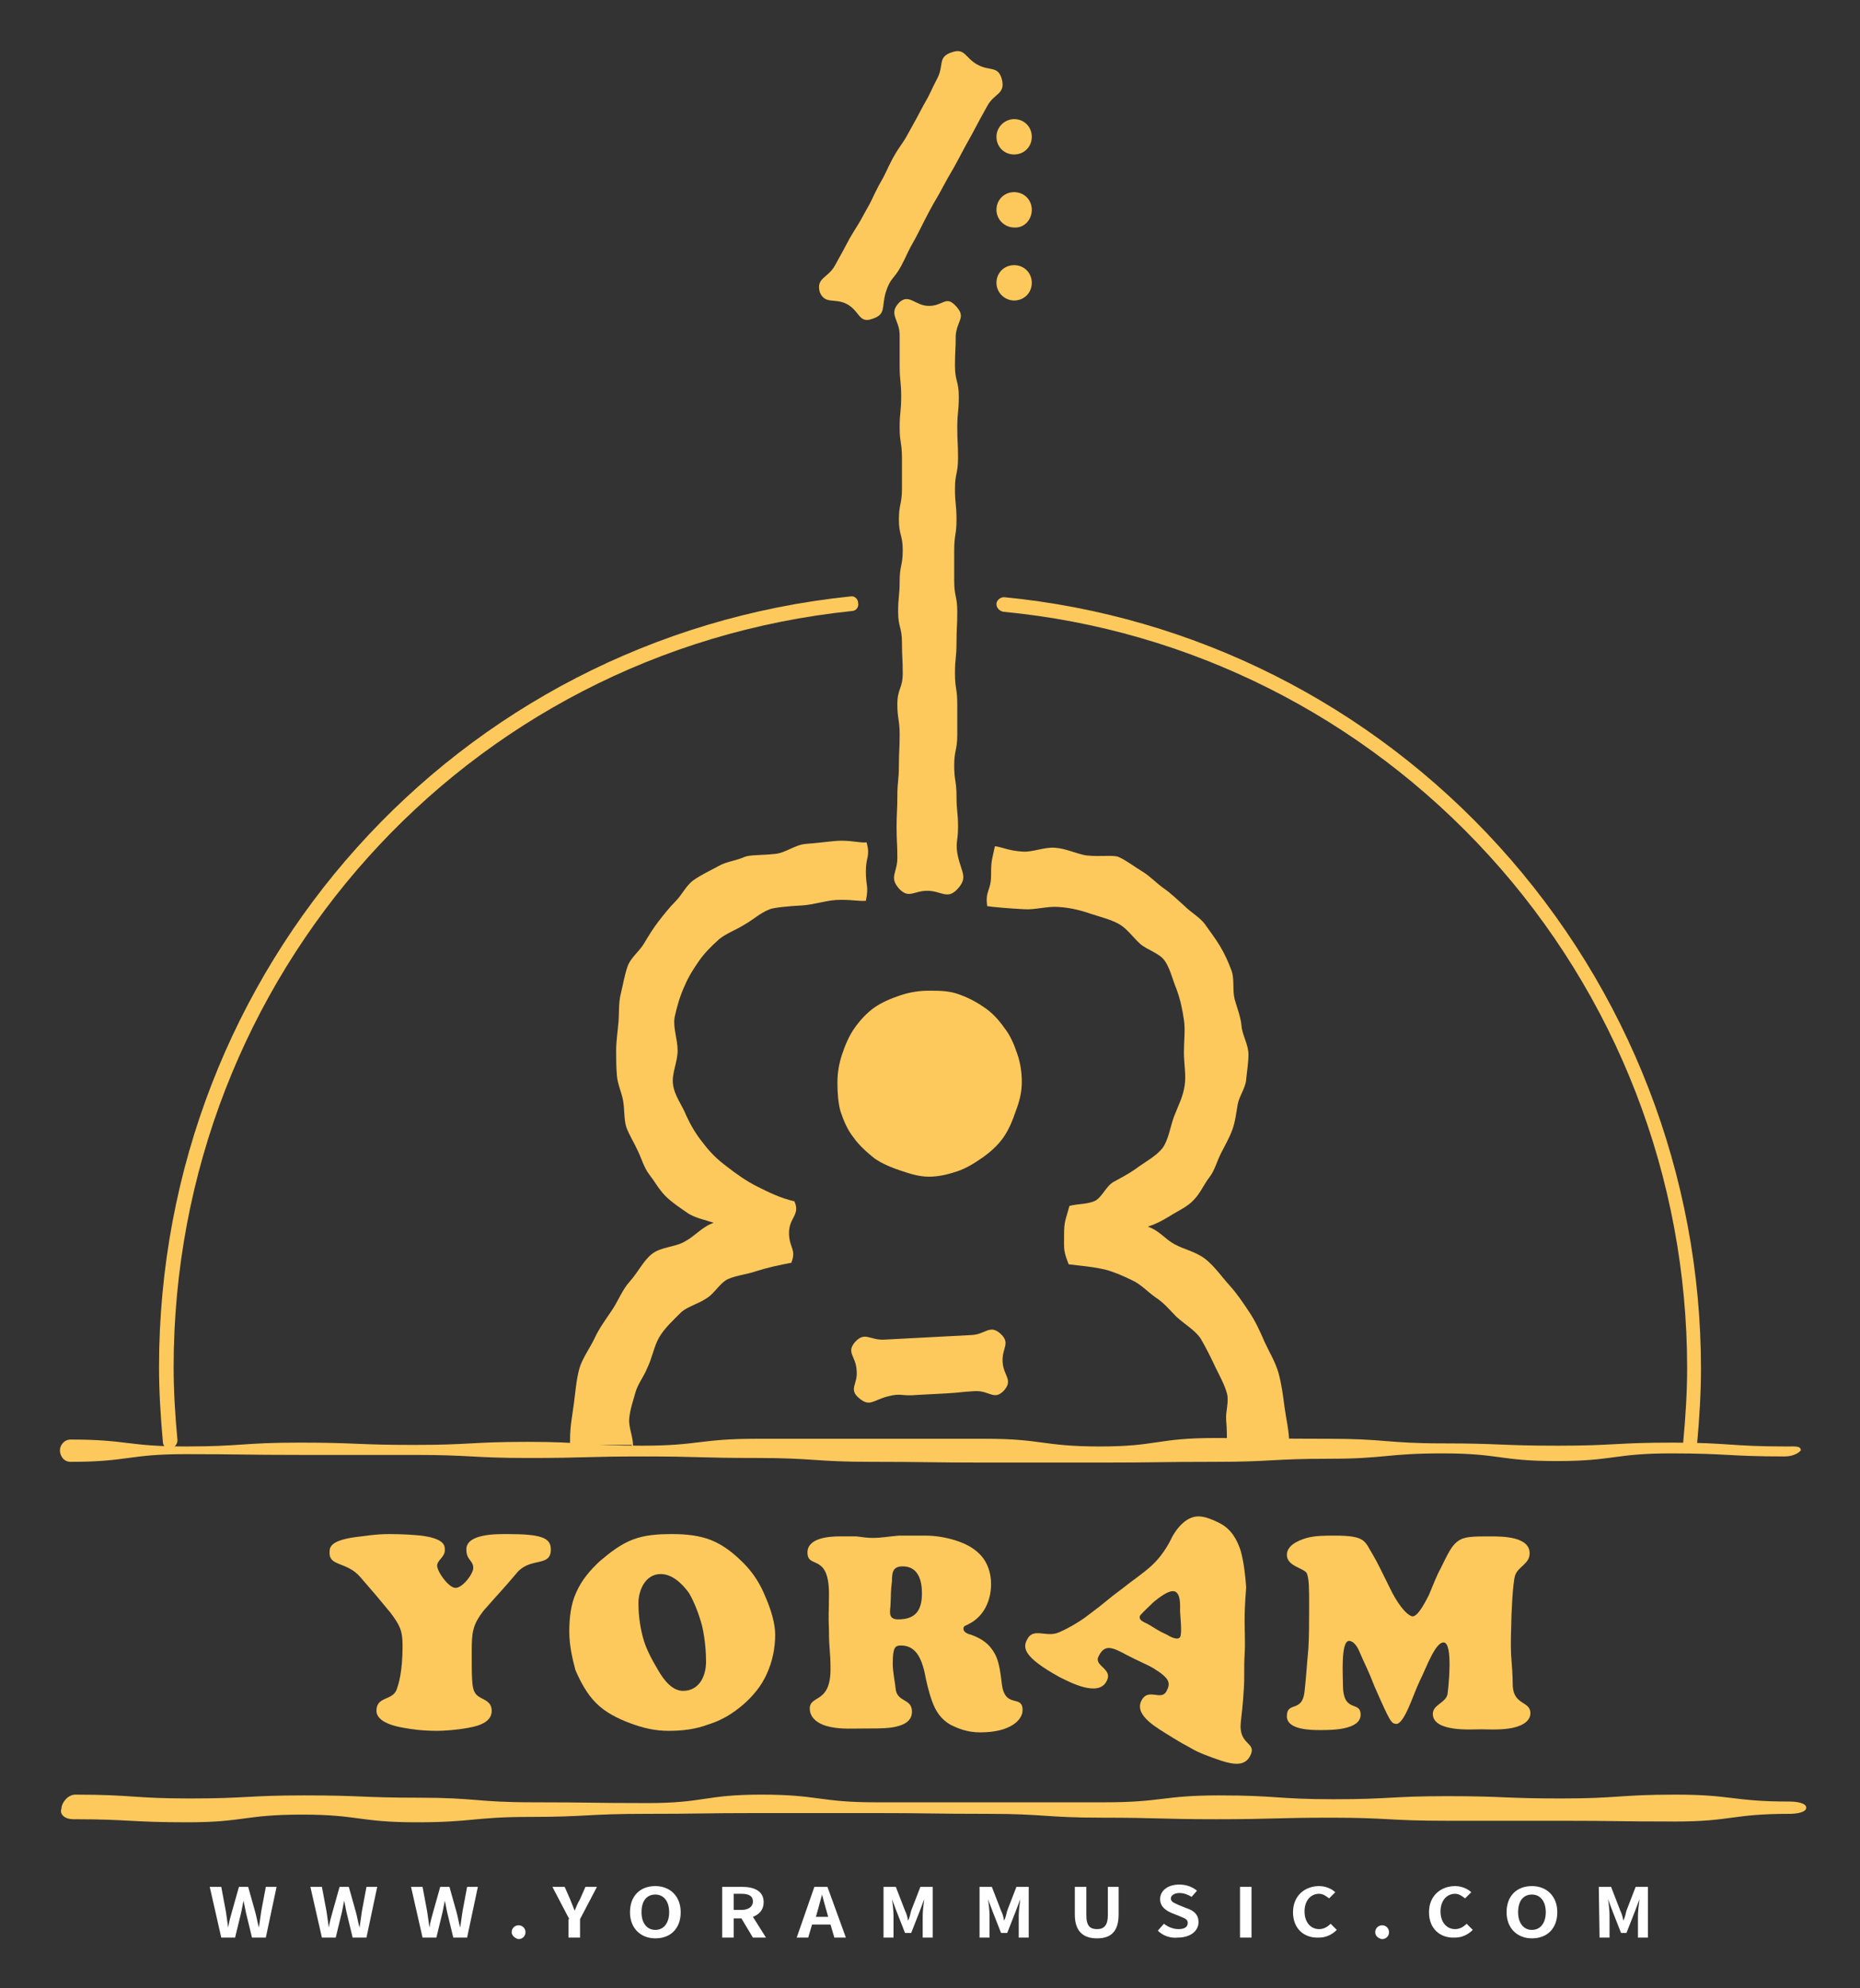 <?xml version="1.0" encoding="utf-8"?>
<!-- Generator: Adobe Illustrator 24.1.2, SVG Export Plug-In . SVG Version: 6.00 Build 0)  -->
<svg version="1.1" id="Layer_1" xmlns="http://www.w3.org/2000/svg" xmlns:xlink="http://www.w3.org/1999/xlink" x="0px" y="0px"
	 viewBox="0 0 242.1 258.7" style="enable-background:new 0 0 242.1 258.7;" xml:space="preserve">
<rect x="0" y="0" width="242.1" height="258.7" fill="#333333" stroke="none"/>
<style type="text/css">
	.st0{fill:#FDC95C;}
	.st1{fill:#FFFFFF;}
</style>
<g>
	<g>
		<g>
			<path class="st0" d="M63,209.5c-1.5,1.9-1.6,2.9-1.6,5.4c0,3.2,0,4.7,0.4,5.3c0.5,1,2.2,0.8,2.2,2.4c0,1.3-1.3,1.9-3,2.2
				c-1.6,0.3-3.3,0.4-4.1,0.4c-1.9,0-3.3-0.2-4.4-0.4c-2.9-0.5-3.5-1.5-3.5-2.2c0-1.9,2-1.3,2.6-2.7c0.3-0.8,0.8-2.4,0.8-5.8
				c0-2-0.4-2.7-1.6-4.3c-1.9-2.3-1.9-2.3-3.9-4.6c-1.7-2-4-1.4-4-3.1c0-0.6-0.2-1.6,3.3-2.1c1.1-0.1,2.5-0.4,4.5-0.4
				c1.7,0,3.1,0.1,4.1,0.2c3.2,0.4,3.1,1.4,3.1,1.9c0,0.9-1,1.3-1,2c0,0.8,1.5,2.9,2.4,2.9s2.3-1.8,2.3-2.6c0-1-0.9-1-0.9-2.4
				c0-2.1,4.1-2,5.4-2c4.4,0,5.6,0.5,5.6,2c0,2.3-2.5,1-4.3,2.9C65.2,207.1,65.1,207.1,63,209.5z"/>
		</g>
		<g>
			<path class="st0" d="M74.1,212.3c0-1.8,0.2-3.6,0.9-5.1c0.7-1.6,1.8-2.9,3.1-4.1c1.3-1.1,2.7-2.2,4.3-2.8
				c1.6-0.6,3.3-0.7,5.1-0.7c1.9,0,3.6,0.2,5.1,0.8c1.7,0.7,3,1.8,4.2,3c1.3,1.3,2.2,2.8,2.8,4.3c0.8,1.8,1.3,3.6,1.3,5
				c0,1.8-0.4,3.6-1.1,5.1c-0.7,1.6-1.9,3-3.2,4.1c-1.3,1.1-2.8,2-4.5,2.5c-1.6,0.6-3.3,0.8-5.1,0.8c-1.8,0-3.4-0.4-5-1
				s-3.2-1.4-4.4-2.6c-1.2-1.2-2-2.7-2.7-4.3C74.5,215.8,74.1,214.1,74.1,212.3z M86,204.8c-2,0-2.9,2.1-2.9,3.8
				c0,1,0.1,2.7,0.6,4.5c0.4,1.5,1.2,2.9,1.9,4.1c0.9,1.6,2,2.8,3.3,2.8c2.1,0,3-1.9,3-3.8c0-1.1-0.1-2.8-0.5-4.6
				c-0.4-1.5-1-3.1-1.7-4.3C88.7,205.9,87.4,204.8,86,204.8z"/>
		</g>
		<g>
			<path class="st0" d="M107.9,207.4c0-5.4-2.8-3.2-2.8-5.4c0-1.9,2.8-2.1,4.2-2.1c0.7,0,1.4,0,2.2,0c0.7,0.1,1.4,0.2,2.1,0.2
				c1.1,0,2.2-0.2,3.4-0.3c1.1,0,2.3,0,3.4,0c1.3,0,2.6,0.2,3.9,0.6c1.3,0.4,2.5,1,3.4,2c0.8,0.9,1.3,2.2,1.3,3.7
				c0,2.1-0.9,4.2-2.9,5.2c-0.3,0.2-0.7,0.2-0.7,0.6c0,0.5,0.6,0.7,1,0.8c1.4,0.5,2.4,1.2,3.1,2.5c0.5,0.9,0.7,2.2,0.9,3.9
				c0.4,3.3,2.7,1.3,2.7,3.4c0,1.3-1.6,2.9-5.5,2.9c-1.7,0-2.9-0.5-3.9-1c-1.2-0.7-1.9-1.7-2.4-3.1c-0.4-1.1-0.7-2.4-1-3.9
				c-0.4-1.6-1.1-3.3-3-3.3c-0.8,0-1.1,0.2-1.1,2.4c0,1,0.3,2.4,0.4,3.4c0.3,1.6,2.1,1.1,2.1,2.8c0,0.9-0.5,1.8-2.9,2.1
				c-0.9,0.1-2.2,0.1-3.8,0.1c-0.8,0-2.5,0.1-3.9-0.2c-1.5-0.3-2.7-1.1-2.7-2.4c0-1.8,2.7-0.6,2.7-5.1c0-2.5-0.2-2.5-0.2-5
				C107.8,209.9,107.9,209.9,107.9,207.4z M115.9,209c-0.1,0.9-0.2,1.7,1,1.7c2.3,0,3.1-1.2,3.1-3.4c0-1.7-0.5-3.5-2.5-3.5
				c-1.3,0-1.4,0.8-1.4,1.9C115.9,207.3,116,207.3,115.9,209z"/>
		</g>
		<g>
			<path class="st0" d="M146.2,206.6c1.1-0.9,2.5-1.8,3.7-2.9c1.2-1.1,2.1-2.5,2.7-3.8c0.7-1.2,1.6-2.2,2.7-2.5
				c1-0.3,2.1,0.1,3.5,0.8c1.5,0.8,2.2,2.1,2.7,3.6c0.4,1.5,0.6,3.2,0.7,4.7c0,0.4-0.2,2.1-0.2,4.4c0,1.3,0.1,2.9,0,4.4s0,3-0.1,4.4
				c-0.1,1.9-0.3,3.5-0.4,4.4c-0.3,3.1,2.2,2.5,1.2,4.4c-0.7,1.3-2.1,1.1-3.7,0.6c-1.5-0.5-3.1-1.1-3.9-1.6
				c-1.7-0.9-3.1-1.8-4.2-2.5c-2-1.3-3-2.5-2.3-3.8c0.9-1.6,2.5,0.1,3.2-1.1c0.6-1.1,0.5-1.7-1.6-3c-0.8-0.5-2.1-1-3.6-1.8
				c-1.7-0.9-2.8-1.5-3.6,0.2c-0.7,1.3,2,1.6,1,3.3c-1.1,2-4.7,0.1-6.1-0.6c-4.7-2.6-4.8-3.8-4.2-4.9c0.8-1.6,2.5-0.2,4.1-0.9
				c1.2-0.5,2.9-1.5,3.9-2.3C144,208.4,143.9,208.3,146.2,206.6z M151.9,212.7c0.3,0.2,1.4,0.8,1.7,0.3s0-2.8,0-3.4
				c0-0.7,0.1-2.1-0.6-2.5c-0.8-0.4-2.4,1-2.8,1.3c-0.3,0.3-1.5,1.4-1.8,1.8c-0.3,0.6,0.6,0.9,1,1.1
				C150.6,212,150.6,212.1,151.9,212.7z"/>
		</g>
		<g>
			<path class="st0" d="M176.9,214.8c-0.2-0.5-0.7-1.3-1.3-1.3c-1.1,0-0.8,4.5-0.8,5.7c0,3.8,2.3,2,2.3,3.9c0,2-3.8,2-5.2,2
				c-1.2,0-4.4,0-4.4-1.8c0-2,2-0.4,2.3-3.2c0.2-1.7,0.3-3.5,0.5-5.6c0.1-1.6,0.1-3.5,0.1-5.7c0-2.1,0-3.3-0.3-4.1
				c-0.4-0.7-2.6-0.9-2.6-2.4c0-1.1,1.2-1.8,2.6-2.2c1.1-0.3,2.4-0.3,3.6-0.3c4.1,0,3.9,0.7,5,2.5c0.6,1,1.4,2.7,2.2,4.3
				c0.9,1.9,2.1,3.5,2.9,3.7c0.6,0.1,1.4-1.2,2.2-2.8c0.5-1.2,1-2.5,1.5-3.4c0.9-1.8,1.4-3,2.3-3.6c0.8-0.6,2-0.6,4.2-0.6
				c1.5,0,5.1,0,5.1,2.2c0,1.4-1.5,1.7-1.9,2.9c-0.3,1-0.5,5.1-0.5,6.7c0,0.3-0.1,1.9,0,3.8c0.1,1.2,0.2,2.6,0.2,3.8
				c0.1,2.6,2.3,2,2.3,3.6c0,1.2-1.4,1.8-2.8,2c-1.4,0.2-2.9,0.1-3.6,0.1c-0.7,0-2.2,0.1-3.6-0.1c-1.4-0.2-2.7-0.7-2.7-1.9
				s1.6-1.4,1.9-2.5c0.1-0.6,0.8-6.8-0.5-6.8c-1.1,0-2.2,3.2-3.1,5c-0.8,1.6-2,5.7-3.1,5.6c-0.6-0.1-0.7-0.1-2.8-4.9
				C178,217.1,177.9,217.1,176.9,214.8z"/>
		</g>
	</g>
	<path class="st0" d="M110.3,39.6c1.6,0.9,1.5,2.5,3.2,1.9c1.9-0.6,1.2-1.5,1.8-3.5c0.6-1.9,1.1-1.7,2-3.4s0.8-1.8,1.8-3.5
		c0.9-1.7,0.9-1.8,1.8-3.5s1-1.7,1.9-3.4c0.9-1.7,1-1.7,1.9-3.4c0.9-1.7,0.9-1.7,1.9-3.5c0.9-1.7,0.9-1.7,1.9-3.5
		c0.9-1.7,2.4-1.5,1.9-3.5c-0.5-1.8-1.6-1-3.2-1.9c-1.6-0.9-1.6-2.2-3.3-1.6c-1.9,0.6-1,1.7-1.9,3.4s-0.8,1.8-1.8,3.5
		c-0.9,1.7-0.9,1.7-1.9,3.5c-0.9,1.7-1.1,1.6-2.1,3.4c-0.9,1.7-0.8,1.8-1.8,3.5c-0.9,1.7-0.8,1.8-1.8,3.5c-0.9,1.7-1,1.7-2,3.4
		c-0.9,1.7-0.9,1.7-1.9,3.5c-0.9,1.7-2.5,1.6-2,3.5C107.4,39.7,108.7,38.7,110.3,39.6z"/>
	<path class="st0" d="M124.4,39.8c-1.3-1.4-1.6,0-3.5,0c-1.8,0-2.6-1.7-3.9-0.4c-1.4,1.5,0.1,2.2,0.1,4.2s0,2,0,4s0.2,2,0.2,4
		s-0.2,2-0.2,4s0.3,2,0.3,4s0,2,0,4s-0.4,2-0.4,4s0.5,2,0.5,4s-0.4,2-0.4,4s-0.2,2-0.2,4s0.5,2,0.5,4s0.1,2,0.1,4s-0.7,2-0.7,4
		s0.3,2,0.3,4s-0.1,2-0.1,4s-0.2,2-0.2,4s-0.1,2-0.1,4s0.1,2,0.1,4s-1.1,2.5,0.2,4c1.3,1.4,1.9,0.3,3.7,0.3c1.8,0,2.6,1.2,3.9-0.2
		c1.4-1.5,0.6-2.1,0.1-4.2c-0.4-1.9,0-1.9,0-3.9s-0.2-2-0.2-4s-0.3-2-0.3-4s0.4-2,0.4-4s0-2,0-4s-0.3-2-0.3-4s0.2-2,0.2-4
		s0.1-2,0.1-4s-0.4-2-0.4-4s0-2,0-4s0.3-2,0.3-4s-0.2-2-0.2-4s0.4-2,0.4-4s-0.1-2-0.1-4s0.2-2,0.2-4s-0.5-2-0.5-4s0.1-2,0.1-4
		C124.6,41.6,125.8,41.3,124.4,39.8z"/>
	<path class="st0" d="M133,140.8c0-1.3-0.2-2.6-0.6-3.7c-0.4-1.2-0.9-2.4-1.7-3.4c-0.7-1-1.6-2-2.7-2.7c-1-0.7-2.2-1.3-3.4-1.7
		c-1.2-0.4-2.4-0.4-3.7-0.4c-1.3,0-2.5,0.2-3.7,0.6c-1.2,0.4-2.4,0.9-3.4,1.6c-1,0.7-1.9,1.7-2.6,2.7s-1.2,2.2-1.6,3.4
		s-0.6,2.4-0.6,3.7s0.1,2.6,0.4,3.7c0.4,1.2,0.9,2.4,1.7,3.4c0.7,1,1.7,1.9,2.7,2.7c1,0.7,2.2,1.2,3.4,1.6c1.2,0.4,2.4,0.8,3.7,0.8
		c1.3,0,2.5-0.3,3.7-0.7s2.3-1.1,3.3-1.8c1-0.7,2-1.6,2.7-2.6c0.7-1,1.2-2.2,1.6-3.4C132.7,143.3,133,142.1,133,140.8z"/>
	<path class="st0" d="M111.8,181.9c1.4,1.2,1.8,0.3,3.7-0.2c1.8-0.5,1.9,0,3.8-0.2c1.9-0.1,1.9-0.1,3.8-0.2c1.9-0.1,1.9-0.2,3.8-0.3
		c1.9-0.1,2.5,1.3,3.8-0.1c1.2-1.4-0.1-1.9-0.2-3.7c-0.1-1.9,1.1-2.4-0.3-3.7c-1.4-1.2-1.9,0.1-3.7,0.2c-1.9,0.1-1.9,0.1-3.8,0.2
		c-1.9,0.1-1.9,0.1-3.8,0.2c-1.9,0.1-1.9,0.1-3.8,0.2c-1.9,0.1-2.5-1.1-3.8,0.3c-1.2,1.4,0.1,1.8,0.2,3.7
		C111.7,180.1,110.4,180.7,111.8,181.9z"/>
	<path class="st0" d="M167.8,187.7c0-1.5-0.4-3.1-0.6-4.6c-0.2-1.5-0.4-3.1-0.8-4.5c-0.4-1.4-1.2-2.7-1.8-4c-0.6-1.4-1.2-2.7-2-3.9
		s-1.6-2.4-2.6-3.5s-1.8-2.3-3-3.3s-2.8-1.3-4.1-2s-2-1.8-3.5-2.3c1.2-0.4,1.9-0.8,2.9-1.4c1.1-0.7,2.3-1.2,3.1-2.1
		c0.8-0.8,1.3-2,2-2.9s1-2.1,1.5-3.1s1.1-2,1.5-3.1s0.5-2.2,0.7-3.3s1-2.1,1.1-3.2c0.1-1.1,0.3-2.2,0.3-3.3c0-1.3-0.8-2.5-0.9-3.7
		c-0.1-1.2-0.6-2.4-0.9-3.5c-0.3-1.2,0-2.6-0.4-3.7s-0.9-2.2-1.5-3.2s-1.3-1.9-2-2.9c-0.7-0.9-1.8-1.5-2.6-2.3
		c-0.9-0.8-1.7-1.6-2.7-2.3c-1-0.7-1.8-1.6-2.8-2.2s-2-1.4-3.1-1.9c-0.7-0.3-2.4,0-4.2-0.2c-1.3-0.2-2.6-0.9-4.1-1
		c-1.4-0.1-2.9,0.6-4.2,0.5c-1.8-0.1-2.7-0.6-3.6-0.7c-0.4,1.9-0.5,1.8-0.5,3.8s-0.8,2-0.5,4c0.6,0.1,2.8,0.3,4.8,0.4
		c1.4,0.1,3-0.4,4.4-0.3c2,0.1,3.7,0.7,4.3,0.9c1.2,0.4,2.5,0.7,3.6,1.3c1.1,0.6,1.9,1.8,2.8,2.6c0.9,0.8,2.5,1.2,3.2,2.2
		s1,2.4,1.5,3.6c0.5,1.3,0.8,2.7,1,4.1c0.2,1.3,0,2.7,0,4.2s0.3,3,0.1,4.3c-0.2,1.5-0.9,2.8-1.4,4.1c-0.5,1.4-0.7,3-1.5,4.1
		c-0.9,1.1-2.3,1.8-3.5,2.7c-1,0.7-2,1.2-2.9,1.7c-1,0.6-1.5,2.1-2.5,2.5s-2,0.3-3.2,0.6c-0.5,1.9-0.7,1.9-0.7,3.8
		c0,1.9-0.1,2,0.6,3.8c1.6,0.2,3.1,0.3,4.8,0.7c1.1,0.3,2.3,0.8,3.5,1.4c1.1,0.5,2,1.5,3,2.2c1.1,0.7,1.9,1.7,2.7,2.5
		c1.2,1.1,2.5,1.8,3.2,2.9c0.7,1.2,1.3,2.4,2,3.9c0.5,1,1.1,2.1,1.4,3.2c0.3,1.1-0.2,2.3-0.1,3.5c0.1,1.1,0.1,2.2,0.1,3.4
		c0,0.1,0,0.3,0,0.4h8.5C167.8,188.2,167.8,187.9,167.8,187.7z"/>
	<path class="st0" d="M82.4,188.1c0-1.2-0.6-2.4-0.5-3.5c0.1-1.2,0.5-2.3,0.8-3.4c0.3-1.1,1.1-2.1,1.5-3.1c0.7-1.4,0.9-2.9,1.6-4.1
		c0.7-1.2,1.8-2.2,2.9-3.3c0.8-0.7,2.1-1,3.3-1.8c1-0.6,1.7-2,2.8-2.5c1.2-0.5,2.5-0.6,3.6-1c1.6-0.5,3-0.8,4.6-1.1
		c0.7-1.8-0.3-1.9-0.3-3.9s1.5-2.3,0.7-4.1c-1.8-0.4-3.4-1.2-4.8-1.9s-2.7-1.6-4.1-2.7c-1.2-0.9-2.1-1.8-3-3
		c-0.9-1.1-1.6-2.3-2.2-3.6c-0.5-1.3-1.5-2.5-1.7-4c-0.2-1.4,0.6-2.9,0.6-4.4s-0.6-2.9-0.4-4.3c0.3-1.4,0.7-2.8,1.3-4.1
		c0.5-1.2,1.2-2.3,1.9-3.3c0.7-1,1.6-1.9,2.6-2.8c1-0.8,2.2-1.2,3.3-1.9c1.1-0.6,2-1.5,3.3-2c0.5-0.2,2.3-0.4,4.3-0.5
		c1.4-0.1,2.9-0.6,4.3-0.7c1.9-0.1,3.1,0.2,3.9,0.1c0.4-1.9,0-1.9,0-3.8c0-2,0.6-1.9,0.1-3.8c-0.9,0.1-2.1-0.3-3.8-0.2
		c-1.3,0.1-2.7,0.3-4.1,0.4s-2.7,1.2-4,1.3c-1.8,0.2-3.3,0.1-4,0.4c-1.1,0.5-2.4,0.6-3.4,1.2c-1.1,0.6-2.2,1.1-3.2,1.8
		c-1,0.7-1.5,1.9-2.4,2.8c-0.8,0.8-1.5,1.7-2.2,2.6s-1.3,1.9-1.9,2.9s-1.7,1.8-2.1,2.9s-0.6,2.4-0.9,3.6s-0.2,2.5-0.3,3.7
		c-0.1,1.2-0.3,2.4-0.3,3.7c0,1.1,0,2.2,0.1,3.3s0.6,2.1,0.8,3.2c0.2,1.1,0.1,2.3,0.4,3.4c0.4,1.1,1,2,1.5,3.1
		c0.5,1,0.8,2.2,1.5,3.1c0.7,0.9,1.3,2,2.1,2.8c0.9,0.9,2,1.6,3,2.3c1,0.6,2.1,0.8,3.3,1.2c-1.5,0.5-2.4,1.7-3.7,2.4
		c-1.3,0.8-3.2,0.7-4.4,1.7c-1.1,0.9-1.8,2.4-2.8,3.5s-1.5,2.5-2.3,3.7s-1.7,2.4-2.3,3.7c-0.6,1.3-1.6,2.6-2,4
		c-0.4,1.5-0.5,3-0.7,4.5s-0.5,3-0.5,4.6c0,0.3,0,0.5,0,0.8h8C82.3,188.3,82.4,188.2,82.4,188.1z"/>
	<path class="st0" d="M129.7,17.8c0,1.3,1,2.3,2.3,2.3s2.3-1,2.3-2.3s-1-2.3-2.3-2.3C130.8,15.5,129.7,16.5,129.7,17.8z"/>
	<path class="st0" d="M134.3,27.3c0-1.3-1-2.3-2.3-2.3s-2.3,1-2.3,2.3s1.1,2.3,2.3,2.3C133.3,29.7,134.3,28.6,134.3,27.3z"/>
	<path class="st0" d="M132,39.1c1.3,0,2.3-1,2.3-2.3s-1-2.3-2.3-2.3s-2.3,1-2.3,2.3S130.8,39.1,132,39.1z"/>
	<path class="st0" d="M220,188.5C219.9,188.5,219.9,188.5,220,188.5c-0.6-0.1-1-0.5-0.9-1c0.3-3.2,0.5-6.4,0.5-9.5
		c0-24.8-9.2-48.5-25.8-66.7c-16.5-18.1-39-29.4-63.2-31.7c-0.5-0.1-0.9-0.5-0.9-1s0.5-0.9,1-0.9c24.7,2.4,47.6,13.9,64.4,32.4
		c16.9,18.6,26.3,42.8,26.3,68c0,3.1-0.2,6.4-0.5,9.7C220.9,188.1,220.5,188.5,220,188.5z"/>
	<path class="st0" d="M22.1,188.5c-0.5,0-0.9-0.4-0.9-0.9c-0.3-3.3-0.5-6.6-0.5-9.7c0-51.9,38.7-95,90-100.3c0.5-0.1,1,0.3,1,0.9
		c0.1,0.5-0.3,1-0.8,1c-50.3,5.2-88.3,47.5-88.3,98.4c0,3.1,0.2,6.3,0.5,9.5C23.1,187.9,22.7,188.4,22.1,188.5
		C22.2,188.5,22.2,188.5,22.1,188.5z"/>
	<path class="st0" d="M232.3,189.5c-7.4,0-7.4-0.4-14.8-0.4c-7.4,0-7.4,1-14.9,1c-7.4,0-7.4-1-14.8-1c-7.4,0-7.4,0.7-14.8,0.7
		c-7.4,0-7.4,0.4-14.9,0.4c-7.4,0-7.4,0.1-14.9,0.1c-7.4,0-7.4,0-14.9,0c-7.4,0-7.4-0.1-14.9-0.1c-7.4,0-7.4-0.5-14.9-0.5
		c-7.4,0-7.4-0.2-14.8-0.2s-7.4,0.2-14.9,0.2c-7.4,0-7.4-0.4-14.9-0.4c-7.4,0-7.4,0-14.9,0c-7.4,0-7.4-0.1-14.9-0.1
		c-7.4,0-7.4,1-14.9,1c-1,0-1.4-0.9-1.4-1.5s0.5-1.4,1.4-1.4c7.4,0,7.4,0.9,14.9,0.9c7.4,0,7.4-0.5,14.9-0.5c7.4,0,7.4,0.3,14.9,0.3
		c7.4,0,7.4-0.4,14.8-0.4s7.4,0.5,14.9,0.5c7.4,0,7.4-0.9,14.9-0.9c7.4,0,7.4,0,14.9,0c7.4,0,7.4,0,14.9,0c7.4,0,7.4,1,14.9,1
		c7.4,0,7.4-1.1,14.9-1.1c7.4,0,7.4,0.1,14.9,0.1c7.4,0,7.4,0.6,14.9,0.6c7.4,0,7.4,0.3,14.9,0.3c7.4,0,7.4-0.4,14.9-0.4
		c7.4,0,7.4,0.5,14.9,0.5c1,0,1.8-0.1,1.8,0.5C234.1,189.1,233.3,189.5,232.3,189.5z"/>
	<path class="st0" d="M9.5,236.7c7.4,0,7.4,0.4,14.9,0.4c7.4,0,7.4-1,14.9-1c7.4,0,7.4,1,14.9,1c7.4,0,7.4-0.7,14.8-0.7
		s7.4-0.4,14.9-0.4c7.4,0,7.4-0.1,14.9-0.1c7.4,0,7.4,0,14.9,0c7.4,0,7.4,0.1,14.9,0.1c7.4,0,7.4,0.5,14.9,0.5
		c7.4,0,7.4,0.2,14.9,0.2c7.4,0,7.4-0.2,14.9-0.2c7.4,0,7.4,0.4,14.9,0.4c7.4,0,7.4,0,14.9,0c7.4,0,7.4,0.1,14.9,0.1
		c7.4,0,7.4-1,14.9-1c1,0,2.2-0.2,2.2-0.8s-1.2-0.8-2.2-0.8c-7.4,0-7.4-0.9-14.8-0.9c-7.4,0-7.4,0.5-14.9,0.5
		c-7.4,0-7.4-0.3-14.8-0.3c-7.4,0-7.4,0.4-14.8,0.4c-7.4,0-7.4-0.5-14.9-0.5c-7.4,0-7.4,0.9-14.9,0.9c-7.4,0-7.4,0-14.9,0
		c-7.4,0-7.4,0-14.9,0c-7.4,0-7.4-1-14.9-1c-7.4,0-7.4,1.1-14.8,1.1s-7.4-0.1-14.9-0.1c-7.4,0-7.4-0.6-14.9-0.6
		c-7.4,0-7.4-0.3-14.9-0.3c-7.4,0-7.4,0.4-14.9,0.4c-7.4,0-7.4-0.5-14.9-0.5c-1,0-1.8,1.1-1.8,1.8C7.7,236.1,8.5,236.7,9.5,236.7z"
		/>
	<g>
		<path class="st1" d="M27.3,245.5h1.5l0.6,3.2c0.1,0.7,0.2,1.4,0.3,2.1l0,0c0.1-0.7,0.3-1.4,0.5-2.1l0.9-3.2h1.2l0.9,3.2
			c0.2,0.7,0.3,1.4,0.5,2.1l0,0c0.1-0.7,0.2-1.4,0.3-2.1l0.6-3.2H36l-1.4,6.6h-1.8l-0.8-3.3c-0.1-0.5-0.2-1-0.3-1.5l0,0
			c-0.1,0.5-0.2,1-0.3,1.5l-0.8,3.3h-1.8L27.3,245.5z"/>
		<path class="st1" d="M40.4,245.5h1.5l0.6,3.2c0.1,0.7,0.2,1.4,0.3,2.1l0,0c0.1-0.7,0.3-1.4,0.5-2.1l0.9-3.2h1.2l0.9,3.2
			c0.2,0.7,0.3,1.4,0.5,2.1l0,0c0.1-0.7,0.2-1.4,0.3-2.1l0.6-3.2h1.4l-1.4,6.6h-1.8l-0.8-3.3c-0.1-0.5-0.2-1-0.3-1.5l0,0
			c-0.1,0.5-0.2,1-0.3,1.5l-0.8,3.3h-1.8L40.4,245.5z"/>
		<path class="st1" d="M53.5,245.5H55l0.6,3.2c0.1,0.7,0.2,1.4,0.3,2.1l0,0c0.1-0.7,0.3-1.4,0.5-2.1l0.9-3.2h1.2l0.9,3.2
			c0.2,0.7,0.3,1.4,0.5,2.1l0,0c0.1-0.7,0.2-1.4,0.3-2.1l0.6-3.2h1.4l-1.4,6.6H59l-0.8-3.3c-0.1-0.5-0.2-1-0.3-1.5l0,0
			c-0.1,0.5-0.2,1-0.3,1.5l-0.8,3.3H55L53.5,245.5z"/>
		<path class="st1" d="M66.6,251.4c0-0.5,0.4-0.9,0.9-0.9s0.9,0.4,0.9,0.9s-0.4,0.9-0.9,0.9C67,252.2,66.6,251.8,66.6,251.4z"/>
		<path class="st1" d="M74.1,249.7l-2.2-4.2h1.6l0.7,1.6c0.2,0.5,0.4,1,0.6,1.5l0,0c0.2-0.5,0.4-1,0.7-1.5l0.7-1.6h1.5l-2.2,4.2v2.4
			H74v-2.4H74.1z"/>
		<path class="st1" d="M82,248.8c0-2.1,1.3-3.4,3.3-3.4c1.9,0,3.3,1.3,3.3,3.4c0,2.1-1.3,3.4-3.3,3.4C83.4,252.2,82,250.9,82,248.8z
			 M87.1,248.8c0-1.4-0.7-2.3-1.8-2.3c-1.1,0-1.8,0.8-1.8,2.3c0,1.4,0.7,2.3,1.8,2.3S87.1,250.2,87.1,248.8z"/>
		<path class="st1" d="M98,252.1l-1.5-2.5h-1v2.5H94v-6.6h2.6c1.5,0,2.8,0.5,2.8,2c0,1-0.6,1.6-1.4,1.9l1.7,2.7L98,252.1L98,252.1z
			 M95.5,248.5h1c0.9,0,1.5-0.4,1.5-1.1c0-0.7-0.5-1-1.5-1h-1V248.5z"/>
		<path class="st1" d="M108.1,250.4h-2.4l-0.5,1.7h-1.5l2.3-6.6h1.7l2.4,6.6h-1.5L108.1,250.4z M107.8,249.4l-0.2-0.7
			c-0.2-0.7-0.4-1.4-0.6-2.2l0,0c-0.2,0.7-0.4,1.5-0.6,2.2l-0.2,0.7H107.8z"/>
		<path class="st1" d="M115,245.5h1.6l1.2,3.1c0.2,0.4,0.3,0.8,0.4,1.3l0,0c0.2-0.4,0.3-0.9,0.4-1.3l1.2-3.1h1.6v6.6h-1.3v-2.8
			c0-0.6,0.1-1.5,0.2-2.2l0,0l-0.6,1.6l-1.1,2.8h-0.8l-1.1-2.8l-0.6-1.6l0,0c0.1,0.6,0.2,1.5,0.2,2.2v2.8H115V245.5z"/>
		<path class="st1" d="M127.5,245.5h1.6l1.2,3.1c0.2,0.4,0.3,0.8,0.4,1.3l0,0c0.2-0.4,0.3-0.9,0.4-1.3l1.2-3.1h1.6v6.6h-1.3v-2.8
			c0-0.6,0.1-1.5,0.2-2.2l0,0l-0.6,1.6l-1.1,2.8h-0.8l-1.1-2.8l-0.6-1.6l0,0c0.1,0.6,0.2,1.5,0.2,2.2v2.8h-1.3L127.5,245.5
			L127.5,245.5z"/>
		<path class="st1" d="M139.9,249.1v-3.6h1.5v3.7c0,1.4,0.5,1.8,1.4,1.8s1.4-0.5,1.4-1.8v-3.7h1.4v3.6c0,2.2-1,3.1-2.8,3.1
			C141,252.2,139.9,251.3,139.9,249.1z"/>
		<path class="st1" d="M150.7,251.2l0.8-0.9c0.5,0.4,1.2,0.7,1.9,0.7c0.8,0,1.2-0.3,1.2-0.8s-0.4-0.6-1.1-0.9l-1-0.4
			c-0.7-0.3-1.5-0.8-1.5-1.8c0-1.1,1-1.9,2.5-1.9c0.9,0,1.7,0.3,2.3,0.8l-0.7,0.8c-0.5-0.3-1-0.5-1.6-0.5s-1.1,0.3-1.1,0.7
			c0,0.5,0.5,0.6,1.1,0.9l1,0.4c0.9,0.3,1.5,0.8,1.5,1.8c0,1.1-1,2-2.7,2C152.4,252.2,151.4,251.9,150.7,251.2z"/>
		<path class="st1" d="M161.4,245.5h1.5v6.6h-1.5V245.5z"/>
		<path class="st1" d="M168.3,248.8c0-2.2,1.6-3.4,3.4-3.4c0.9,0,1.7,0.4,2.1,0.8L173,247c-0.4-0.3-0.8-0.6-1.3-0.6
			c-1.1,0-1.9,0.9-1.9,2.3c0,1.4,0.8,2.3,1.9,2.3c0.6,0,1.1-0.3,1.5-0.7l0.8,0.8c-0.6,0.6-1.4,1-2.3,1
			C169.8,252.2,168.3,251,168.3,248.8z"/>
		<path class="st1" d="M179,251.4c0-0.5,0.4-0.9,0.9-0.9s0.9,0.4,0.9,0.9s-0.4,0.9-0.9,0.9C179.3,252.2,179,251.8,179,251.4z"/>
		<path class="st1" d="M186,248.8c0-2.2,1.6-3.4,3.4-3.4c0.9,0,1.7,0.4,2.1,0.8l-0.8,0.8c-0.4-0.3-0.8-0.6-1.3-0.6
			c-1.1,0-1.9,0.9-1.9,2.3c0,1.4,0.8,2.3,1.9,2.3c0.6,0,1.1-0.3,1.5-0.7l0.8,0.8c-0.6,0.6-1.4,1-2.3,1
			C187.5,252.2,186,251,186,248.8z"/>
		<path class="st1" d="M196.1,248.8c0-2.1,1.3-3.4,3.3-3.4c1.9,0,3.3,1.3,3.3,3.4c0,2.1-1.3,3.4-3.3,3.4
			C197.5,252.2,196.1,250.9,196.1,248.8z M201.2,248.8c0-1.4-0.7-2.3-1.8-2.3s-1.8,0.8-1.8,2.3c0,1.4,0.7,2.3,1.8,2.3
			S201.2,250.2,201.2,248.8z"/>
		<path class="st1" d="M208.1,245.5h1.6l1.2,3.1c0.2,0.4,0.3,0.8,0.4,1.3l0,0c0.2-0.4,0.3-0.9,0.4-1.3l1.2-3.1h1.6v6.6h-1.3v-2.8
			c0-0.6,0.1-1.5,0.2-2.2l0,0l-0.6,1.6l-1.1,2.8H211l-1.1-2.8l-0.6-1.6l0,0c0.1,0.6,0.2,1.5,0.2,2.2v2.8h-1.3L208.1,245.5
			L208.1,245.5z"/>
	</g>
</g>
</svg>

